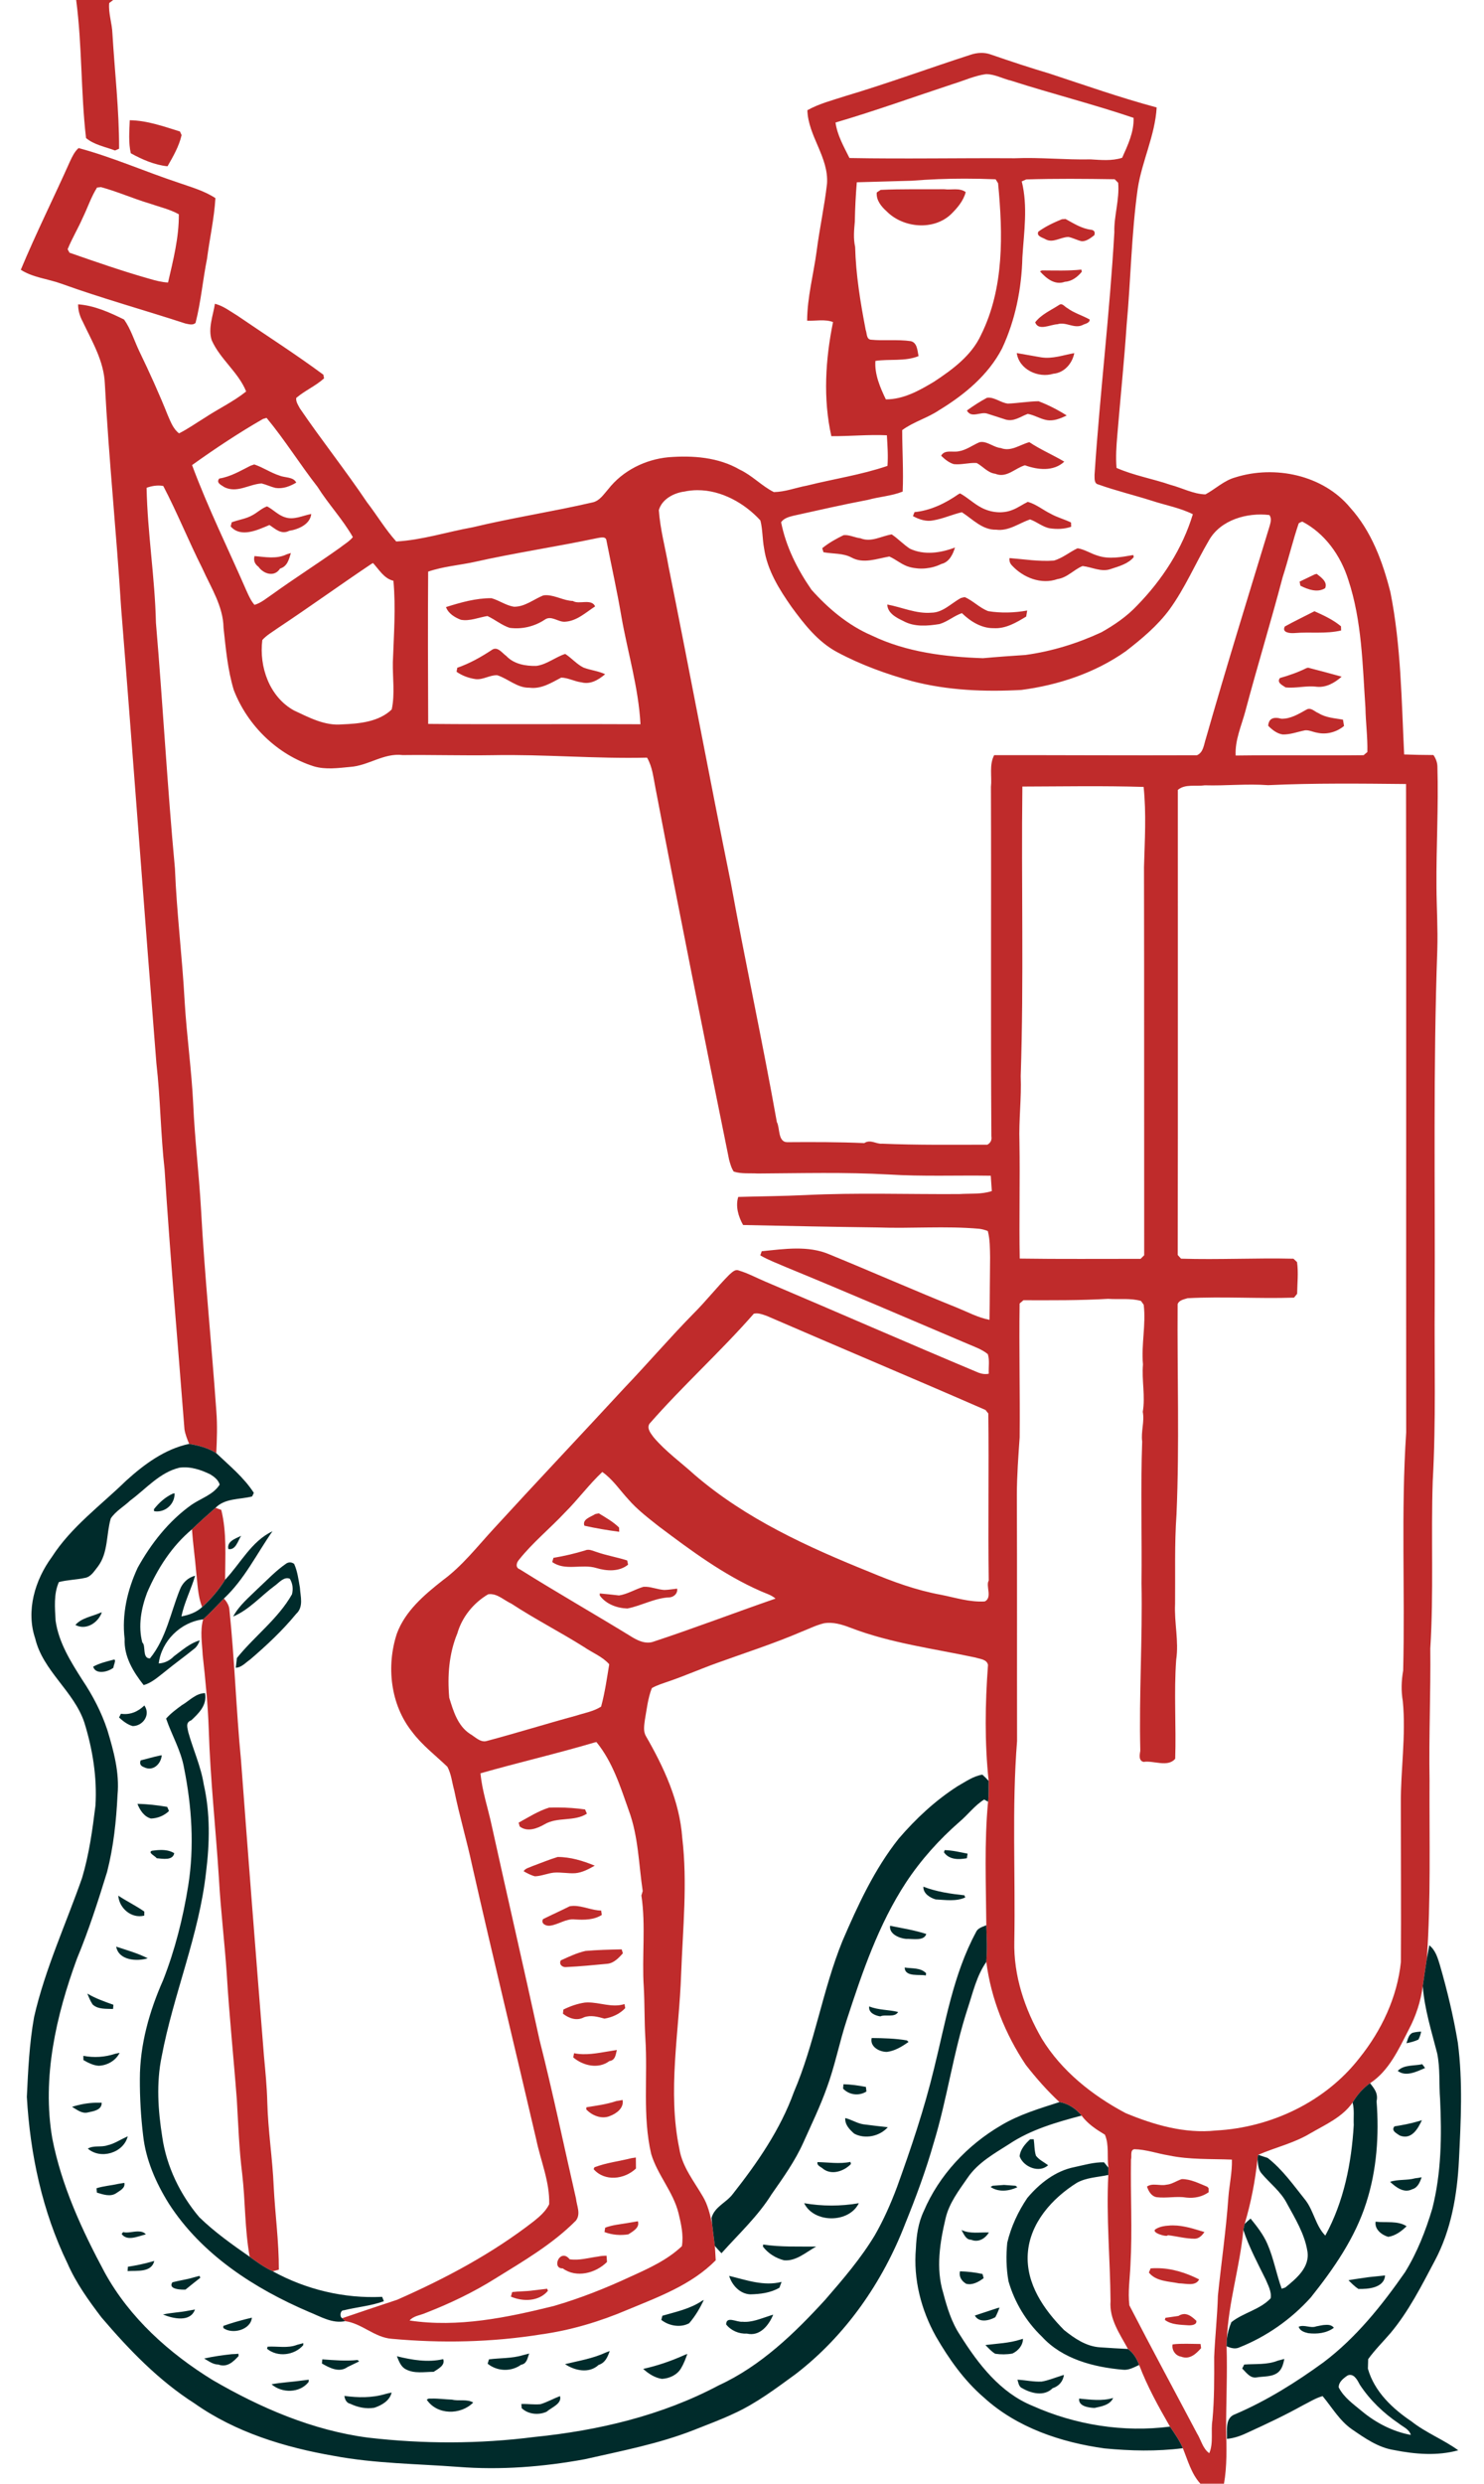<?xml version="1.0" encoding="UTF-8"?>
<svg width="572pt" height="957pt" version="1.1" viewBox="0 0 572 957" xmlns="http://www.w3.org/2000/svg">
<path transform="scale(.8)" d="m36.699 0c2.913 22.05 2.2 44.401 4.75 66.488 3.925 3.288 9.314 4.237 13.977 5.987 0.487-0.213 1.462-0.626 1.949-0.838 0.063-18.55-2.1-37.024-3.213-55.524-0.15-4.887-2.024-9.776-1.537-14.664 0.475-0.362 1.437-1.087 1.912-1.449h-17.838zm435.87 25.484c-1.64 0.035-3.27 0.341-4.83 0.854-20.13 6.5-39.99 13.837-60.27 19.875-6.23 2.037-12.71 3.65-18.47 6.875 0.36 12.437 10.36 22.663 9.46 35.4-1.23 10.875-3.61 21.592-4.99 32.452-1.5 11.16-4.52 22.19-4.59 33.52 4.11 0.17 8.5-0.85 12.48 0.65-3.66 18-4.85 36.91-0.81 54.96 8.93 0.07 17.84-0.85 26.76-0.43 0.28 4.88 0.65 9.84 0.29 14.74-12.64 4.32-25.91 6.26-38.82 9.5-5.32 0.98-10.48 3.03-15.92 3.12-5.88-2.95-10.45-8.02-16.45-10.82-10.27-5.98-22.67-6.89-34.29-5.97-11.18 1.04-22.06 6.44-29.03 15.34-2.18 2.46-4.17 5.7-7.62 6.42-19.16 4.44-38.63 7.39-57.76 11.99-12.27 2.19-24.3 6.14-36.8 6.83-5.26-5.85-9.31-12.69-14.1-18.91-10.35-15.38-21.9-29.88-32.32-45.19-0.83-1.55-1.98-3.2-1.77-5.03 4.15-3.57 9.35-5.74 13.42-9.44-0.09-0.43-0.25-1.32-0.34-1.76-13.45-9.96-27.59-18.97-41.4-28.42-3.49-2.1-6.82-4.74-10.85-5.74-0.87 5.66-3.41 11.82-1.55 17.55 4.05 9.15 12.87 15.42 16.6 24.69-6.15 4.93-13.36 8.31-19.924 12.65-4.125 2.52-8.076 5.35-12.401 7.52-2.762-2.06-3.987-5.42-5.337-8.46-4.2-10.55-8.901-20.89-13.838-31.11-2.425-5.08-4.05-10.63-7.313-15.24-6.962-3.44-14.3-6.74-22.15-7.33-0.05 2.94 0.851 5.79 2.226 8.36 4.513 9.57 10.211 18.97 10.649 29.87 1.887 36.06 5.626 72 7.851 108.05 5.85 73.07 11.149 146.19 16.987 219.26 1.95 16.99 2.038 34.13 3.951 51.14 2.687 41.74 6.337 83.43 9.574 125.13 0.387 2.43 1.312 4.73 2.262 7.01 4.562 0.8 9.133 1.91 13.063 4.47 0.32-6.71 0.56-13.43 0.04-20.12-2.3-32.6-5.653-65.13-7.416-97.77-0.962-16.71-2.987-33.33-3.724-50.06-0.788-16.6-3.162-33.05-4.137-49.62-1.15-21.37-3.838-42.62-4.676-64-3.675-39.42-5.812-78.97-9.162-118.41-0.487-21.73-4.075-43.24-4.5-64.95 2.55-0.93 5.337-1.37 8.037-0.88 6.775 12.98 12.238 26.59 18.813 39.66 4.125 9.24 10.065 18.21 10.225 28.68 1.1 10.06 1.99 20.23 4.94 29.96 6.6 17.07 20.99 31.15 38.51 36.71 5.7 1.72 11.8 0.84 17.6 0.3 8.77-0.6 16.22-6.82 25.26-5.7 14.51-0.17 29.03 0.28 43.54 0.05 24.75-0.47 49.45 1.78 74.2 1.18 2.59 4.41 3.05 9.64 4.04 14.54 11.4 59.73 23.36 119.36 35.46 178.96 0.53 2.02 1.09 4.1 2.26 5.87 3.75 1.19 7.74 0.69 11.6 0.92 21-0.12 42.02-0.7 63 0.47 16.4 1.03 32.83 0.34 49.25 0.6 0.13 1.84 0.38 5.54 0.5 7.39-5.01 1.67-10.47 1.1-15.64 1.45-24.73 0.16-49.48-0.73-74.21 0.48-10.77 0.52-21.56 0.58-32.33 0.9-1.39 4.53 0.07 9.49 2.35 13.52 21.55 0.46 43.11 0.9 64.67 1.17 16.35 0.6 32.74-0.8 49.06 0.64 1.44 0.18 2.83 0.54 4.18 1.1 1.06 4.11 1.01 8.4 1.09 12.63-0.14 10.02-0.12 20.08-0.27 30.12-5.45-1.02-10.37-3.69-15.45-5.76-20.66-8.32-41.03-17.29-61.63-25.73-10.28-4.45-21.88-2.62-32.68-1.54-0.18 0.49-0.52 1.49-0.7 1.98 3.93 2.29 8.2 3.84 12.36 5.66 29.33 12.05 58.45 24.6 87.64 36.99 3.29 1.41 6.81 2.61 9.64 4.93 0.95 3.08 0.27 6.21 0.45 9.42-1.68 0.39-3.37 0.09-4.94-0.49-34.29-14.37-68.34-29.3-102.56-43.81-4.33-1.81-8.46-4.09-12.96-5.42-1.85-0.76-3.3 1.02-4.57 2.05-6.02 6.06-11.29 12.82-17.35 18.83-11.36 11.58-21.92 23.9-33.13 35.63-21 22.75-42.28 45.23-63.18 68.06-7.79 8.45-14.91 17.66-24.24 24.54-8.92 7.01-18.19 14.8-22.24 25.76-5.16 15.66-3.12 34.22 7.33 47.32 4.81 6.44 11.25 11.31 17 16.83 1.9 3.53 2.24 7.61 3.31 11.42 2.49 12.23 6.08 24.19 8.68 36.39 9.95 43.97 20.62 87.75 30.82 131.69 2.13 10.3 6.55 20.4 6.24 31.2-1.65 3.4-4.57 5.9-7.42 8.2-20.08 15.6-42.65 27.6-65.82 37.8-8.86 2.9-17.68 5.9-26.5 8.9 0.35 0.4 1.07 1 1.42 1.4 8.13 1.1 14.18 7.9 22.44 8.5 23.93 2.2 48.16 1.7 71.9-2.1 14.42-2 28.42-6.2 41.79-11.9 14.95-6.2 30.8-12 42.43-23.8-0.1-1.7-0.31-5.2-0.41-6.9-0.44-3.6-0.92-7.1-1.31-10.5-1.01-4.7-2.08-9.4-4.58-13.5-4.25-7.3-9.85-14.2-11.22-22.8-5.8-27.8-0.08-56.21 0.86-84.21 0.81-21.84 3.11-43.79 0.53-65.59-1.25-17.59-8.82-33.88-17.49-48.94-1.4-2.4-0.82-5.25-0.52-7.82 0.92-5.13 1.45-10.47 3.37-15.33 2.59-1.47 5.47-2.3 8.27-3.29 7.92-2.72 15.58-6.12 23.47-8.92 13.41-4.85 27.01-9.21 40.14-14.84 3.65-1.42 7.19-3.23 11.01-4.16 4.38-0.76 8.73 0.59 12.76 2.13 19.39 7.47 40.14 10.06 60.35 14.39 2.15 0.73 5.32 0.78 5.96 3.5-1.4 18.62-1.67 37.31 0.31 55.89-0.04 3.37 0.11 6.65-0.29 10.05-1.86 19.76-0.99 39.63-0.84 59.45 0.24 5.89 0.47 11.79 0 17.69 2.27 17.75 9.11 34.73 19.01 49.56 4.95 6.34 10.3 12.44 16.23 17.94 4.22 0.7 7.99 3.2 10.67 6.5 2.93 4 7.06 6.7 11.22 9.2 2.14 4.9 0.93 10.6 1.7 15.9l-0.05 3.5c-1.05 20.2 0.91 40.5 1.07 60.8-0.67 8.6 4.5 15.8 8.4 23 2.63 1.9 4.3 4.7 5.39 7.7 3.94 10.4 9.32 20.1 14.85 29.7 2.2 3.3 4.6 6.6 6.2 10.4 2.4 5.9 4.09 12.3 8.45 17.1h11.37c1.52-8.6 1.22-17.4 1.03-26.1-0.04-13.4 0.65-26.8 0.22-40.1 0.04-0.9 0.1-2.6 0.13-3.4 0.76-17.8 6.31-34.9 7.95-52.6 0.16-0.7 0.48-2.2 0.63-2.9 3.03-10.2 5.07-20.6 6.18-31.2 0.09-0.5 0.28-1.6 0.36-2.1 8.27-3.6 17.22-5.6 25.02-10.3 7.22-4.2 15.56-7.8 20.45-14.9 2.16-3.6 4.96-6.9 8.43-9.3 9.1-5.95 13.78-16.38 18.59-25.74 3.48-6.54 5.8-13.65 6.79-21 0.61-4.36 1.32-8.72 1.95-13.07 2-28.65 1.16-57.39 1.31-86.08-0.37-21.16 0.59-42.3 0.36-63.45 1.69-26.88 0.29-53.84 1.18-80.74 1.61-28.55 0.74-57.17 0.95-85.75 0.23-56.68-0.77-113.4 1.25-170.06 0.32-10.06-0.34-20.11-0.4-30.16-0.16-19.36 1.03-38.71 0.45-58.07-0.04-2.02-0.79-3.92-1.91-5.54-4.73-0.02-9.43-0.1-14.11-0.28-1.28-26.1-1.49-52.45-6.63-78.16-3.7-14.61-9.1-29.34-19.37-40.7-13.05-15.76-36.32-20.59-55.38-14.57-5.4 1.48-9.55 5.58-14.37 8.18-5.84-0.16-11.22-3.12-16.75-4.57-8.63-2.97-17.73-4.5-26.08-8.18-0.43-5.22-0.09-10.46 0.37-15.66 1.45-17.7 3.3-35.38 4.49-53.1 2.03-21.94 2.29-44.04 5.37-65.875 2.06-13.2 8.34-25.537 9.11-38.975-17.43-4.65-34.42-10.675-51.53-16.287-9.52-2.838-18.97-5.951-28.36-9.201-1.56-0.575-3.2-0.812-4.83-0.778zm2.55 10.215c4.24 0.025 8.12 2.276 12.2 3.201 19.52 6.275 39.42 11.274 58.84 17.862 0.26 6.787-2.79 13.2-5.5 19.238-4.95 1.588-10.16 1.062-15.23 0.762-12.18 0.262-24.35-1.05-36.53-0.537-26.54-0.163-53.11 0.376-79.62-0.112-2.7-5.437-5.89-10.976-6.72-17.101 19.09-5.6 37.8-12.361 56.68-18.586 5.26-1.6 10.38-4.002 15.88-4.727zm-412.6 22.213c-0.187 5.275-0.675 10.788 0.5 15.9 5.45 3.013 11.438 5.638 17.688 6.276 2.737-4.75 5.549-9.626 6.787-15.026-0.2-0.437-0.601-1.3-0.801-1.738-7.862-2.425-15.836-5.312-24.174-5.412zm-24.65 13.4c-1.925 1.688-3.037 4.038-4.1 6.313-7.8 17.487-16.375 34.625-23.75 52.305 5.863 3.78 13.074 4.36 19.549 6.71 19.675 7.1 39.852 12.67 59.727 19.16 1.575 0.3 3.586 1.02 4.924-0.29 2.587-10.1 3.463-20.56 5.513-30.79 1.262-9.77 3.462-19.44 4.062-29.294-5.462-3.613-11.875-5.338-17.988-7.5-16.05-5.325-31.587-12.214-47.937-16.614zm426.72 14.727c5.04-3e-3 10.08 0.104 15.11 0.311 0.29 0.475 0.89 1.425 1.18 1.9 2.34 24.5 2.99 50.5-8.24 73.11-4.59 9.93-13.72 16.61-22.58 22.46-7.07 4.25-14.72 8.55-23.25 8.53-2.75-5.71-5.5-12.1-5.03-18.53 6.82-1.02 14.24 0.35 20.78-2.31-0.56-2.57-0.57-6.42-3.71-7.2-6.4-0.93-12.97-0.06-19.41-0.72-2.06-0.39-1.71-3.12-2.33-4.64-2.55-13.23-4.75-26.57-5.1-40.05-0.91-4.01-0.51-8.14-0.15-12.19 0.1-6.31 0.43-12.623 0.96-18.923 8.87-0.262 17.73-0.5 26.61-0.75 8.36-0.68 16.76-0.993 25.16-0.998zm51.17 0.086c7.1 3e-3 14.2 0.087 21.3 0.199 0.43 0.425 1.27 1.288 1.68 1.713 0.72 8-2.08 16.103-1.84 23.753-2.19 38.92-6.97 77.85-9.54 116.85 0.07 1.6-0.35 4.23 1.79 4.68 8.5 3.04 17.31 5.14 25.91 7.88 6.54 2.15 13.46 3.36 19.66 6.46-5.01 16.6-14.77 31.6-26.84 43.96-4.93 5.26-10.93 9.36-17.17 12.88-11.6 5.4-24.01 9.22-36.7 10.95-6.82 0.45-13.61 0.93-20.41 1.55-18.21-0.62-36.89-2.9-53.5-10.88-11.34-4.86-20.99-12.96-29.13-22.09-6.78-9.8-12.31-20.74-14.63-32.52 1.37-1.95 3.78-2.59 5.98-3.13 11.94-2.64 23.86-5.37 35.87-7.64 5.51-1.53 11.38-1.84 16.72-3.98 0.43-9.87-0.21-19.74-0.23-29.6 5.48-4.04 12.21-5.83 17.83-9.63 12.16-7.4 23.67-16.9 30.3-29.73 6.4-13.67 9.43-28.85 9.78-43.9 0.76-12.15 2.7-24.549-0.31-36.537 0.55-0.237 1.63-0.713 2.17-0.951 7.1-0.212 14.2-0.29 21.31-0.287zm-467.1 4c7.913 2.137 15.438 5.512 23.301 7.85 4.737 1.662 9.762 2.765 14.199 5.215 0.1 11.15-2.712 22.1-5.199 32.88-3.05-0.15-6.025-0.94-8.938-1.79-13.012-3.68-25.774-8.13-38.537-12.57-0.225-0.41-0.675-1.23-0.9-1.66 2.1-5.2 5.038-10.03 7.275-15.17 2.363-4.82 4.024-10.006 6.899-14.556l1.9-0.199zm406.25 1c-10.2 0.1-20.41-0.176-30.59 0.324-0.47 0.3-1.42 0.926-1.89 1.239-0.37 3.637 2.13 6.749 4.68 9.012 7.94 8.12 22.63 9.49 31.09 1.48 3.04-2.99 6-6.442 7.08-10.655-2.92-2.237-7.17-0.925-10.37-1.4zm58.47 14.345c-0.44 0.03-1.32 0.08-1.76 0.12-3.94 1.61-7.88 3.46-11.34 5.98-1.05 2.22 2.01 2.81 3.37 3.62 3.66 2.1 7.39-1.07 11.16-1.05 2.21 0.42 4.19 1.61 6.41 2.05 2.3 0.05 4.26-1.56 6.02-2.89 0.52-1.56-0.03-2.45-1.67-2.66-4.53-0.59-8.29-3.05-12.19-5.17zm7.61 24.38c-6.31 0.66-12.67 0.41-18.99 0.39l-0.93 0.46c3.02 3.32 7.07 6.84 12.04 5.01 3.33-0.2 6.1-2.35 8.13-4.85l-0.25-1.01zm-9.83 16.67c-0.25 0-0.5 0.08-0.76 0.27-3.97 2.62-8.69 4.59-11.64 8.45 1.54 4.31 7.19 1.08 10.73 0.92 4.05-1.32 8 2.25 11.96 0.45 1.21-0.71 3.61-0.91 3.58-2.71-3.54-2.01-7.58-3.11-10.87-5.58-0.94-0.44-1.92-1.82-3-1.8zm-21.28 23.52c1.13 7.92 10.33 12.18 17.59 9.97 5.32-0.45 9.19-4.99 10.12-9.94-5.3 0.94-10.49 2.89-15.98 2.03-2.93-0.51-8.8-1.55-11.73-2.06zm-13.75 21.49c-0.21 0.01-0.43 0.03-0.64 0.07-3.35 1.81-6.56 3.86-9.63 6.12 2.14 3.95 6.62 0.34 9.92 1.53 2.13 0.69 6.42 2.07 8.56 2.76 4.1 1.29 7.31-1.4 10.84-2.67 3.11 0.52 5.82 2.34 8.92 2.94 3.52 0.7 6.81-0.73 9.86-2.17-4.26-2.72-8.86-5.07-13.58-6.87-4.94 0.07-9.83 0.95-14.77 1.14-3.27-0.36-6.27-2.99-9.48-2.85zm-347.69 9.73c8.8 10.61 16.08 22.38 24.56 33.24 5.25 8.35 12.14 15.62 17.01 24.19-1.72 2.1-4.15 3.46-6.23 5.12-10.74 7.65-21.87 14.71-32.56 22.41-2.76 1.84-5.34 4.14-8.6 5.1-1.66-1.88-2.7-4.22-3.73-6.48-8.82-20.26-18.67-40.13-26.353-60.84 11.033-7.9 22.403-15.46 34.163-22.22 0.44-0.13 1.31-0.39 1.74-0.52zm344.71 11.6c-0.43-0.01-0.85 0.04-1.27 0.15-3.3 1.4-6.29 3.74-9.89 4.33-2.91 0.67-6.89-0.96-8.54 2.16 1.75 1.69 3.7 3.31 6.08 4.04 3.68 0.42 7.33-0.79 11.04-0.55 3.03 1.64 5.36 4.75 8.96 5.19 5.46 2.23 9.47-2.68 14.28-4.09 6.17 2.22 13.78 3.11 18.97-1.75-5.53-3.29-11.48-5.79-16.83-9.38-4.58 1.18-8.81 4.74-13.81 2.82-3.03-0.26-6.02-2.88-8.99-2.92zm-350.64 10.83c-0.45 0.15-1.34 0.46-1.79 0.61-4.85 2.43-9.58 5.31-15.06 6.17-1.76 2.08 1.03 3.18 2.49 4.18 6.09 3 11.85-1.47 17.91-1.81 2.26 0.57 4.38 1.6 6.65 2.15 3.63 0.56 7.03-0.78 10.03-2.56-1.44-2.88-5.44-2.25-8.05-3.37-4.25-1.34-7.95-3.97-12.18-5.37zm213.59 12.39c11.49-0.02 22.66 6.27 30.25 14.56 1.14 4.41 0.95 9.05 1.8 13.51 1.53 10.48 7.29 19.69 13.25 28.2 6.11 8.34 12.7 16.81 22.01 21.77 11.38 6.09 23.59 10.5 36.02 13.94 17.16 4.48 35.06 5.19 52.69 4.23 17.84-2.34 35.49-8.2 50.28-18.63 7.7-5.96 15.28-12.27 21.1-20.16 7.54-10.4 12.54-22.29 19.01-33.3 5.61-9.89 18.45-13.44 29.08-12.15 1.12 1.48 0.68 3.3 0.23 4.94-10.42 34.2-21.01 68.36-30.83 102.75-0.98 2.84-1.13 6.66-4.3 8.01-32.57 0.13-65.14-0.09-97.69-0.05-2.48 4.67-1.01 10.23-1.56 15.26 0.21 56.1-0.15 112.19 0.21 168.29 0.3 1.8-0.35 3.16-1.93 4.06-16.88 0.01-33.77 0.23-50.65-0.49-2.95 0.29-5.62-2.26-8.66-0.28-12.39-0.54-24.84-0.53-37.25-0.44-4.49-0.18-3.35-7.19-4.86-9.63-6.85-38.46-15.14-76.65-22.14-115.08-10.32-50.77-19.81-101.7-30.04-152.49-1.56-9.07-4.06-18.01-4.68-27.21 1.44-5.21 7.15-8.28 12.26-8.93 2.13-0.46 4.27-0.68 6.4-0.68zm126.44 1.54-0.78 0.42c-6.35 4.4-13.34 7.82-21.14 8.61-0.18 0.48-0.57 1.43-0.76 1.91 2.94 1.62 6.4 2.78 9.78 2.06 4.73-0.78 9.12-2.84 13.8-3.91 5.18 3.32 9.9 8.62 16.53 8.4 6.03 0.8 10.92-3.1 16.31-4.95 3.27 1.13 6 3.62 9.47 4.28 3.43 0.51 7.05 0.42 10.35-0.74-0.03-0.51-0.06-1.54-0.07-2.05-3.19-1.57-6.68-2.45-9.78-4.2-3.73-1.83-7.01-4.61-11.04-5.75-2.48 1.2-4.74 2.85-7.32 3.85-4.75 1.96-10.38 1.36-14.89-0.98-3.76-1.9-6.78-4.98-10.46-6.95zm-333.88 6.26-0.8 0.33c-2.22 0.99-3.98 2.71-6.11 3.85-3.11 1.84-6.78 2.23-10.11 3.5-0.13 0.5-0.38 1.49-0.5 1.98 4.93 5.61 12.96 1.71 18.68-0.68 2.85 1.84 5.66 4.78 9.56 2.78 4.37-0.67 10.07-3.1 10.58-8.09-4.16 0.76-8.45 3.06-12.7 1.55-3.29-1-5.61-3.72-8.6-5.22zm498.81 7.34c10.92 5.69 18.46 16.37 22.12 27.94 6.61 19.9 6.89 41.08 8.29 61.79 0.12 7.09 1.1 14.15 0.93 21.24-0.46 0.39-1.37 1.15-1.82 1.53-20.55 0.23-41.1-0.11-61.64 0.16-0.39-7.48 2.81-14.35 4.69-21.42 5.73-21.56 12.27-42.88 17.95-64.46 2.77-8.6 4.85-17.45 7.75-25.99l0.85-0.46 0.88-0.33zm-197.83 6.16c-5.04 0.78-9.83 3.98-15.08 1.86-2.74-0.29-5.35-1.78-8.12-1.49-3.62 1.76-7.17 3.74-10.28 6.28l0.6 1.94c4.5 0.84 9.32 0.34 13.48 2.53 5.74 3.18 12.26 0.56 18.26-0.47 3.39 1.51 6.22 4.18 9.89 5.11 5.01 1.31 10.52 0.79 15.2-1.53 3.77-0.9 5.5-4.57 6.53-7.91-6.88 2.61-14.79 3.81-21.69 0.58-3.14-2.03-5.71-4.83-8.79-6.9zm-139.14 1.46c0.87 0.05 1.59 0.42 1.71 1.57 2.39 12.14 5.1 24.24 7.17 36.45 3.03 17.32 8.27 34.3 9.21 51.95-34.09-0.2-68.19 0.15-102.28-0.16-0.09-24.45-0.2-48.91-0.02-73.34 7.06-2.45 14.6-3.03 21.89-4.57 19.77-4.45 39.86-7.41 59.68-11.59 0.74-0.1 1.76-0.36 2.64-0.31zm228.7 5.22c-3.93 1.82-7.26 4.78-11.48 5.94-7.16 0.52-14.23-0.66-21.33-1.21-0.18 1.38 0.22 2.59 1.2 3.57 5.4 5.85 14.07 9.32 21.94 6.54 4.76-0.7 7.82-4.56 12.06-6.28 4.54 0.5 9.05 3.07 13.61 1.42 3.91-1.28 8.28-2.44 11.04-5.69l-0.2-1.04c-5.59 0.97-11.63 2.18-17.19 0.3-3.29-0.98-6.28-3.02-9.65-3.55zm-379.04 2.3c-0.49 0.14-1.45 0.43-1.92 0.57-4.94 2.45-10.38 1.34-15.62 0.89-0.53 2.12 0.1 3.83 1.89 5.13 2.31 3.32 7.6 5.31 10.43 0.89 3.62-1.1 4.27-4.53 5.22-7.48zm39.55 4.8c2.98 3.21 5.3 7.48 9.85 8.56 1.19 13.04 0.19 26.14-0.28 39.19-0.14 7.6 1.06 15.28-0.54 22.79-6.26 6.02-15.69 6.85-23.95 7.18-8.34 0.77-15.9-3.32-23.17-6.72-11.81-6.52-16.86-21.04-15.23-33.91 2.12-2.39 5-3.96 7.56-5.81 15.15-10.06 29.89-20.72 44.99-30.84l0.77-0.44zm454.7 5.24-0.97 0.24c-1.83 0.87-5.48 2.62-7.29 3.5 0.1 0.48 0.3 1.47 0.4 1.96 3.54 1.77 8.17 3.51 11.89 1.21 1.4-3.01-2-5.32-4.03-6.91zm-370.91 10.27c-0.59-0.02-1.18 0.01-1.78 0.11-4.61 1.88-8.82 5.48-14.01 5.44-3.91-0.56-7.16-3.07-10.92-4.11-7.52-0.06-14.8 2.05-21.9 4.27 1.07 3.07 4.21 4.97 7.12 6.11 4.3 0.82 8.6-1.13 12.84-1.79 3.64 1.67 6.83 4.41 10.68 5.68 5.92 0.81 11.97-0.63 16.93-3.92 3.17-2.27 6.42 1.23 9.75 0.98 5.74-0.32 9.98-4.44 14.53-7.38-1.76-3.95-7.86-0.75-10.71-2.61-4.23-0.11-8.39-2.66-12.53-2.78zm201.29 0.9c-0.44 0.1-1.3 0.31-1.74 0.42-4.66 2.45-8.69 7.07-14.31 7.1-7.38 0.6-14.15-2.64-21.24-3.94 0.11 4.14 4.42 6.39 7.66 7.91 5.34 2.99 11.7 2.44 17.5 1.5 3.89-1.14 6.99-3.96 10.8-5.26 4.08 3.98 9.4 7.32 15.28 7.24 5.82 0.35 10.92-2.7 15.69-5.59 0.12-0.73 0.36-2.19 0.48-2.91-6.17 1.12-12.57 1.31-18.76 0.31-4.17-1.55-7.31-5.05-11.36-6.78zm168.53 6.81c-4.76 2.47-9.61 4.76-14.29 7.36-1.58 3.02 2.63 3.32 4.67 3.15 7.44-0.64 15.16 0.51 22.46-1.24l-0.05-2c-3.77-3.17-8.35-5.27-12.79-7.27zm-394.88 18.07c-0.49 0.04-0.98 0.22-1.5 0.59-5.23 3.45-10.68 6.51-16.62 8.57-0.08 0.49-0.26 1.44-0.35 1.92 2.7 1.91 5.88 3.08 9.15 3.54 3.63 0.45 6.89-2.03 10.47-1.86 5.24 1.68 9.69 6.17 15.44 6 5.78 0.77 10.56-2.35 15.37-4.86 3.36 0.07 6.4 1.87 9.72 2.27 4.44 1.18 8.29-1.26 11.45-3.91-3.28-1.57-6.99-1.9-10.39-3.18-3.34-1.63-5.76-4.62-8.86-6.59-4.78 1.54-8.84 5.09-13.89 5.77-5.17 0.13-10.79-0.85-14.48-4.77-1.64-1.16-3.42-3.66-5.51-3.49zm391.8 9.12-0.92 0.27c-4.05 2.02-8.32 3.48-12.66 4.72-1.64 2.24 1.2 3.43 2.74 4.5 4.91 0.55 9.87-0.93 14.82-0.32 4.62 0.56 8.88-1.88 12.19-4.85-5.37-1.52-10.77-2.92-16.17-4.32zm0.32 19.82c-0.38 0.03-0.76 0.16-1.15 0.41-3.75 2.08-7.55 4.45-12.01 4.36-4.01-1.11-6.14 0.03-6.37 3.39 1.92 1.93 4.19 3.78 6.97 4.19 3.69 0.1 7.28-1.32 10.88-2.02 1.94-0.13 3.76 0.87 5.67 1.16 4.56 1.08 9.49-0.28 13.02-3.24-0.12-0.77-0.37-2.29-0.51-3.04-4.02-0.71-8.26-0.91-11.81-3.14-1.51-0.57-3.05-2.21-4.69-2.07zm13.66 36.02c11.07-0.04 22.15 0.08 33.22 0.19 0.15 104.1 0 208.2 0.07 312.29-2.54 38.15-0.5 76.46-1.45 114.67-0.87 4.88-1.02 9.83-0.18 14.75 1.62 16.49-1.07 32.99-0.94 49.5 0.01 25.35 0.18 50.7 0.03 76.05-1.75 17.04-9.34 33.07-20.01 46.35-16.41 21.09-42.65 33.49-69.15 34.89-15 1.6-29.8-2.7-43.5-8.4-16.02-8.5-30.83-20.25-40.38-35.88-8.22-14.2-13.64-30.36-13.22-46.91 0.58-32.14-1.23-64.33 1.32-96.41-0.07-39.48 0.05-78.96-0.1-118.44 0.02-9.3 0.71-18.55 1.35-27.8 0.2-21.49-0.33-42.98-0.02-64.46 0.45-0.4 1.38-1.19 1.84-1.59 13.59 0.02 27.21 0.13 40.79-0.67 5.23 0.38 10.74-0.44 15.85 1.02 0.32 0.46 0.99 1.36 1.31 1.83 1.15 9.6-1.23 19.15-0.35 28.76-0.66 7.6 1.19 15.28-0.1 22.81 0.91 4.78-0.94 9.48-0.29 14.29-0.79 22.75-0.07 45.52-0.32 68.29 0.52 26.87-1.24 53.73-0.58 80.6-0.27 1.83-0.97 4.9 1.62 5.42 4.7-0.78 11.61 2.78 15.19-1.51 0.52-15.9-0.67-31.81 0.48-47.66 1.34-8.97-0.98-17.94-0.54-26.9 0.15-14.39-0.32-28.79 0.69-43.14 1.46-33.73 0.3-67.51 0.54-101.24 0.68-1.95 3.08-2.32 4.81-2.87 17.07-0.9 34.2 0.3 51.27-0.27l1.5-1.85c0.08-5.1 0.67-10.21-0.04-15.26-0.43-0.41-1.28-1.24-1.72-1.64-18.06-0.43-36.13 0.54-54.18-0.02-0.4-0.45-1.2-1.34-1.6-1.79 0.15-74.65 0.03-149.31 0.06-223.97 3.49-2.99 8.67-1.58 12.92-2.22 10.21 0.29 20.39-0.83 30.6-0.07 11.06-0.52 22.14-0.71 33.21-0.74zm-122.43 1.25c9.74-0.02 19.48 0.04 29.22 0.34 1.33 12.81 0.55 25.7 0.18 38.55 0.13 62.34 0.02 124.68 0.09 187l-1.73 1.73c-19.41-0.02-38.84 0.16-58.24-0.13-0.33-18.76 0.17-37.51-0.13-56.26-0.35-10.57 1.04-21.05 0.61-31.59 1.55-46.47 0.22-92.99 0.8-139.48 9.73-0.03 19.47-0.13 29.2-0.16zm-156.92 253.9c1.64 0.09 3.25 0.75 4.79 1.3 35 15.17 70.2 29.94 105.15 45.2 0.34 0.43 1.03 1.28 1.37 1.7 0.33 26.81-0.18 53.64 0.2 80.46-1.54 2.59 1.87 8.19-1.89 10.06-7.29 0.46-14.28-1.88-21.31-3.24-11.78-2.17-23.07-6.28-34.08-10.9-29.88-12.04-59.76-25.63-84.41-46.82-6.6-6-13.93-11.22-19.72-18.04-1.27-1.77-3.46-4.2-2.08-6.54 16.05-18.35 34.25-34.7 50.32-53.05 0.56-0.12 1.11-0.16 1.66-0.13zm-74.68 76.37c5.05 3.52 8.46 8.78 12.6 13.25 4.28 4.92 9.5 8.88 14.61 12.93 15.44 11.6 31.1 23.27 48.86 31.1 2.5 1.17 5.29 1.84 7.4 3.7-19.8 6.85-39.37 14.35-59.28 20.9-3.43 0.91-6.5-0.45-9.33-2.05-18.14-11.14-36.62-21.68-54.65-32.98-2.14-0.75-1.61-3.14-0.41-4.48 6.61-8.35 14.95-15.09 22.21-22.84 6.27-6.25 11.54-13.45 17.99-19.53zm-186.35 17.25c-3.852 3.38-7.689 6.78-11.352 10.37 0.475 6.74 1.437 13.45 2.012 20.2 0.7 5.73 0.725 11.76 2.9 17.22 4.28-3.83 8.05-8.27 11.06-13.15 0.02-11.16 0.86-22.68-1.84-33.61-0.7-0.26-2.08-0.77-2.78-1.03zm184.67 2.67c-0.44 0.1-1.31 0.27-1.75 0.37-2.04 1.38-6.34 2.42-5.2 5.59 5.54 1.25 11.15 2.19 16.79 2.93-0.01-0.5-0.05-1.53-0.07-2.04-2.85-2.8-6.41-4.79-9.77-6.85zm-5.28 17.56c-0.48 0.02-0.96 0.12-1.44 0.35-4.97 1.49-10.02 2.69-15.13 3.53-0.15 0.5-0.44 1.51-0.59 2.01 6.24 4.49 14.37 0.74 21.29 2.9 4.99 1.5 11.02 1.85 15.26-1.63-0.11-0.51-0.33-1.52-0.44-2.03-4.85-1.54-9.89-2.38-14.69-4.05-1.39-0.43-2.82-1.14-4.26-1.08zm28.04 17.81c-0.42-0.02-0.84-0.01-1.27 0.02-3.98 1.17-7.61 3.51-11.74 4.16-3.15-0.4-6.17-0.67-9.3-0.97v0.97c3 4.19 8.34 6.13 13.33 6.28 6.93-1.35 13.26-5.14 20.47-5.37 2.08-0.25 3.87-2.01 3.48-4.19-2.06 0.2-4.11 0.6-6.19 0.63-2.97-0.17-5.83-1.4-8.78-1.53zm-75.31 3.54c3.85-0.16 7.1 3.08 10.43 4.59 11.43 7.5 23.64 13.71 35.2 21.01 3.94 2.69 8.71 4.51 11.94 8.18-1.12 6.81-2.09 13.71-3.91 20.4-3.66 2.34-8.07 3.07-12.13 4.38-14.31 3.88-28.48 8.32-42.8 12.12-3.17 1.07-5.89-2.08-8.25-3.38-5.93-3.88-8.04-11.05-9.99-17.4-0.93-10.45-0.15-21.21 3.9-30.98 2.26-7.9 7.81-14.72 14.84-18.84 0.26-0.04 0.52-0.07 0.77-0.08zm-128.06 2.09c-3.3 3.37-6.53 6.87-10.013 10.06-1.588 5.59-0.512 11.48-0.225 17.19 1.325 11.99 2.518 24 2.928 36.08 0.74 23.83 3.37 47.56 4.88 71.35 0.85 15.45 2.75 30.79 3.79 46.23 1.21 20.24 3.33 40.4 4.86 60.64 0.68 11.9 1.09 23.8 2.58 35.6 1.54 13.2 1.2 26.7 3.61 39.9 3.54 2.6 7.14 5.2 11.14 7 0.72-0.2 2.19-0.6 2.91-0.8 0.05-13.4-1.81-26.7-2.48-40-0.57-13.6-2.76-27.1-3.09-40.7-0.18-7.4-0.93-14.79-1.6-22.14-3.81-47.51-7.53-95.04-11.07-142.57-2.34-24.2-3.08-48.51-5.61-72.69-0.22-1.99-1.36-3.68-2.61-5.15zm179.46 69.15c7.82 9.56 11.56 21.54 15.61 33 4.6 12.4 4.77 25.84 6.69 38.78-0.15 0.53-0.47 1.58-0.63 2.12 2.2 14.63 0.17 29.46 1.15 44.17 0.46 8.13 0.27 16.28 0.75 24.43 1.23 18.6-1.44 37.6 2.82 55.9 3.05 10.1 10.59 18.2 13.14 28.4 1.27 5.2 2.52 10.7 1.65 16-6.95 6.6-15.94 10.7-24.59 14.6-12 5.6-24.36 10.5-37.09 14.2-22.62 5.6-46.16 10.5-69.51 7 1.91-2.3 5.26-2.5 7.89-3.7 11.56-4.5 22.86-9.9 33.37-16.5 13.54-8.4 27.54-16.5 38.85-27.9 2.5-3.2 0.43-7.1 0.07-10.6-5.84-25.4-11.12-51-17.57-76.37-7.5-34.44-15.44-68.78-23.02-103.19-1.79-8.43-4.64-16.68-5.44-25.28 18.24-5.2 36.76-9.46 54.96-14.86l0.9-0.2zm-18.47 31.52c-1.44-0.01-2.89 0.01-4.34 0.07-5.22 1.61-9.89 4.63-14.66 7.23 0.12 0.47 0.39 1.38 0.51 1.84 3.69 2.84 8.41 1 11.99-1.05 6.2-3.7 14.31-1.16 20.39-5.11-0.23-0.51-0.68-1.52-0.89-2.04-4.33-0.6-8.65-0.92-13-0.94zm-0.24 23.84c-4.16 1.27-8.17 2.95-12.25 4.45-1.41 0.69-3.25 0.95-4.11 2.41 1.72 0.98 3.5 1.94 5.45 2.44 3.1-0.09 6-1.43 9.07-1.76 3.44-0.29 6.93 0.49 10.39 0.26 3.39-0.3 6.45-1.99 9.36-3.62-5.65-2.34-11.77-4.21-17.91-4.18zm7.67 23.55c-0.62 0.01-1.25 0.07-1.87 0.19-4.23 2.15-8.56 4.05-12.81 6.18-1.2 2.2 1.48 3.41 3.33 3.17 4.15-0.53 7.77-3.53 12.1-3.01 4.43 0.27 9.03 0.27 12.89-2.18-0.07-0.52-0.24-1.58-0.32-2.11-4.39-0.03-8.93-2.31-13.32-2.24zm23.21 20.93c-5.83 0.12-11.64 0.26-17.44 0.77-4.14 0.94-8.03 2.78-11.87 4.54-1.07 1.83 0.69 3.45 2.54 3.23 6.66-0.29 13.29-0.98 19.93-1.59 3.13-0.34 5.41-2.83 7.42-5.03-0.15-0.47-0.43-1.43-0.58-1.92zm-16.5 25.57c-0.4 0.01-0.8 0.03-1.21 0.06-3.61 0.52-7.12 1.75-10.38 3.38-0.05 0.5-0.15 1.49-0.2 1.99 2.85 2.2 6.61 3.65 10.2 1.7 3.31-1.14 6.56-0.23 9.8 0.67 3.72-0.6 7.4-2.27 10-5.06-0.08-0.49-0.24-1.47-0.33-1.96-6.04 1.92-11.86-0.87-17.88-0.78zm14.18 22.89c-1.35 0.21-2.69 0.43-4.02 0.66-5.49 0.88-11.04 2.05-16.59 0.9-0.1 0.5-0.3 1.51-0.4 2.03 4.74 4 12.06 5.76 17.4 1.76 2.96-0.4 3.04-3.22 3.61-5.35zm2.76 24.1c-0.76 0.1-2.26 0.4-3.02 0.5-4.68 1.6-9.56 2.2-14.41 3l-0.1 1c2.8 3 7.46 4.9 11.46 3.2 3.2-1.2 6.79-3.9 6.07-7.7zm246.56 23.7c5.62 0.1 11.06 2.1 16.65 3 9.97 2.1 20.21 1.6 30.36 2 0.18 6.1-1.22 12-1.69 18.1-1.11 15.9-3.43 31.6-5.06 47.5-0.27 9.9-1.39 19.7-1.79 29.5 0.04 10.2 0.09 20.3-0.84 30.4-0.87 5.2 0.6 10.9-1.52 15.9-3.18-2.2-3.98-6.5-5.95-9.6-10.83-20.5-21.92-41-32.55-61.6-0.77-6.5 0.26-12.9 0.52-19.3 0.95-17-0.02-34 0.27-50.9 0.47-1.6-0.58-4.6 1.6-5zm-240.17 4c-0.51 0.1-1.54 0.2-2.05 0.3-5.95 1.5-12.15 2.2-17.9 4.4l-0.4 0.9c5.33 6.1 14.83 5 20.4-0.3l-0.05-5.3zm262.99 10.4c-2.48 0.8-4.73 2.5-7.38 2.7-3.05 0.7-6.68-1-9.35 0.9 0.77 2.2 2.04 4.6 4.64 5.1 4.8 0.6 9.68-0.6 14.49 0.2 3.71 0.4 7.54-0.4 10.6-2.6 0-0.4-0.03-1.4-0.04-1.9l-0.59-0.7c-3.93-1.6-8.21-3.8-12.37-3.7zm-262.01 20.3-5.33 0.9c-3.5 0.6-7.09 0.9-10.44 2.2-0.08 0.5-0.23 1.6-0.31 2.1 3.65 1.4 7.61 1.7 11.5 1.1 2.11-1.4 5.59-3.2 4.58-6.3zm257.86 2c-0.74 0-1.49 0-2.24 0.1-2.03 0.1-4.05 0.5-5.85 1.5-3.5 1.8 5.63 4.3 5.51 3.1 4.34 0.5 8.58 1.7 12.98 1.7 2.09 0 3.58-1.6 4.71-3.2-4.94-1.5-9.93-3.2-15.11-3.2zm-293.63 14.6c-3.13 0-4.8 6.3-0.42 6.1 6.54 4.8 15.93 2.3 21.31-3.1-0.06-0.7-0.17-2.2-0.22-3-1.39 0-2.76 0.1-4.13 0.4-4.53 0.6-9.07 2-13.67 1.3-1.01-1.3-2-1.7-2.87-1.7zm285.86 6c-1.02 0-2.03 0-3.05 0.1-0.22 0.5-0.63 1.5-0.84 2 3.42 4.3 9.58 4.2 14.46 5.2 3.26 0 8.05 1.6 9.75-1.9-6.31-3.2-13.22-5.4-20.32-5.4zm-293.81 9.9c-1.66 0.2-5.01 0.6-6.67 0.8-3.36 0.5-6.82 0.4-10.17 0.8-0.17 0.6-0.48 1.7-0.63 2.2 5.8 2.5 13.54 2.4 17.84-2.8l-0.37-1zm306.67 12.2c-0.79 0.1-1.62 0.3-2.49 0.9-1.57 0.2-4.71 0.7-6.29 0.9l-0.27 1c3.15 2.4 7.38 2.3 11.2 2.6 1.4 0.1 4.37-0.1 3.95-2.2-1.65-1.5-3.71-3.4-6.1-3.2zm1.4 14.3c-2.25 0-4.49 0-6.72 0.3-0.55 2.7 1.41 5.5 4.09 5.9 4.19 1.6 7.25-1.4 9.64-4.1-0.06-0.5-0.19-1.5-0.26-2-2.25 0-4.5-0.1-6.75-0.1z" fill="#bf2b2b"/>
<path transform="scale(.8)" d="m91.137 695.39c-11.788 2.51-21.687 9.86-30.449 17.81-12.213 11.89-26.375 22.16-35.725 36.71-8.113 11.04-12.538 25.85-8 39.21 3.712 15.63 18.537 25.29 23.625 40.32 4.037 12.92 6.224 26.52 5.412 40.1-1.45 11.75-3.062 23.58-6.475 34.96-7.8 22.28-17.824 43.85-23.099 66.94-2.275 12.68-2.888 25.6-3.488 38.46 1.574 27.6 7.462 55.2 19.537 80.1 4.137 9.5 10.174 17.9 16.412 26.1 13.212 15.5 27.562 30.4 44.812 41.4 19.841 14 43.531 21.2 67.201 25.3 19.74 3.7 39.9 3.8 59.86 5.3 20.41 1.6 40.96 0 61.06-3.7 17.62-4 35.47-7.4 52.33-14 6.53-2.6 13.1-5 19.45-8 10.79-4.9 20.27-12.1 29.75-19 24.05-18.5 41.89-44.2 52.74-72.3 5.15-12.7 9.96-25.6 13.71-38.8 6.54-21.3 9.46-43.62 16.39-64.87 2.56-7.68 4.3-15.79 9.02-22.53 0.47-5.9 0.24-11.8 0-17.69-1.83 0.84-4.14 1.32-4.99 3.4-10.97 20.35-14.66 43.44-20.19 65.63-4.69 19.46-11.08 38.36-17.87 57.16-2.97 7.9-6.4 15.7-10.65 23.1-6.74 11.2-15.32 21.2-23.91 31.1-14.81 16.2-31.05 31.9-51.25 41.2-27.46 14.6-58.14 21.8-88.89 24.9-26.6 3.4-53.57 3.4-80.21 0.3-26.61-3.5-51.73-14.3-74.75-27.7-21-12.9-40.062-30-52.037-51.8-10.95-20.4-20.85-41.8-25.287-64.7-4.988-29.2 1.848-59.04 11.898-86.46 5.675-13.63 10.176-27.7 14.526-41.79 3.125-12.14 4.424-24.67 5.037-37.15 1-10.6-1.849-21.07-4.887-31.1-2.825-8.61-7.049-16.71-12.074-24.21-5.6-8.79-11.401-18.03-12.889-28.53-0.337-6.18-0.986-12.8 1.576-18.61 4.1-1.08 8.375-1.09 12.5-2 2.975-0.44 4.574-3.34 6.274-5.44 5.062-6.66 4.001-15.57 6.238-23.21 2.387-3.56 6.337-5.74 9.387-8.64 7.6-5.6 14.163-13.53 23.701-15.8 5.187-0.7 10.375 0.98 14.967 3.28 1.86 1.15 3.8 2.67 4.41 4.87-3.05 4.86-9.028 6.59-13.578 9.73-10.95 7.79-19.449 18.62-25.924 30.3-4.95 10.65-7.712 22.5-6.287 34.28-0.375 8.47 4.136 15.88 9.174 22.25 3.825-1.06 6.812-3.82 9.875-6.18 4.837-3.98 9.925-7.61 14.775-11.55 1.163-1 1.863-2.41 2.375-3.81-4.788 1.35-8.537 4.79-12.449 7.66-1.925 2.02-4.551 3.35-7.326 3.45 1.325-10.83 10.599-19.94 21.412-21.23 3.483-3.19 6.713-6.69 10.013-10.06 9.86-9.19 15.75-21.47 23.39-32.39-10.18 4.87-15.35 15.45-22.83 23.36-3.01 4.88-6.78 9.32-11.06 13.15-2.725 2.58-6.375 3.84-9.988 4.52 1.388-6.78 4.662-12.97 6.6-19.58-3.45 0.83-6.112 3.43-7.362 6.71-4.5 11.14-6.575 23.49-14.4 33.08-3.862 0.12-1.851-6.26-3.676-7.63-2.1-7.95-0.561-16.38 2.264-23.93 4.962-11.57 11.913-22.48 21.65-30.59 3.663-3.59 7.5-6.99 11.352-10.37 4.67-4.72 11.71-3.93 17.63-5.47 0.2-0.43 0.62-1.3 0.83-1.72-4.8-7.46-11.76-13.08-18.1-19.13-3.93-2.56-8.501-3.67-13.063-4.47zm-7.049 23.79-0.912 0.22c-3.55 1.63-6.614 4.39-9.014 7.46l0.088 0.96c5.288 0.9 10.1-3.48 9.838-8.64zm32.102 20.5c-0.44 0.2-1.33 0.61-1.76 0.82-2.3 1.02-5.08 2.54-4.4 5.55 3.58 0.64 4.58-4.02 6.16-6.37zm23.71 12.81c-0.61-0.04-1.22 0.1-1.84 0.44-5.16 3.52-9.45 8.14-14.02 12.36-4.19 4.12-8.89 8-11.7 13.26 7.8-3.29 13.44-9.98 20.15-14.91 1.94-1.37 4.32-4.45 7.15-3.3 1.35 2.27 1.7 4.77 1.04 7.51-6.75 11.9-18.09 20.14-26.53 30.68l-0.56 4.69c2.82-0.11 4.78-2.51 6.95-3.98 7.88-6.75 15.52-13.89 22.11-21.92 3.78-3.41 2.07-8.52 1.85-12.67-0.69-3.91-1.16-7.85-2.79-11.47-0.6-0.42-1.2-0.65-1.81-0.69zm-90.826 24.04-0.898 0.28c-3.95 1.73-8.927 2.42-11.852 5.8 5.163 2.74 10.963-1.05 12.75-6.08zm5.971 22.76c-0.15-0.02-0.352 0.02-0.619 0.12-3.25 0.84-6.589 1.66-9.539 3.29 1.162 3.97 7.126 2.6 9.763 0.49-0.065-0.9 1.447-3.76 0.395-3.9zm43.742 16.16c-4.437 0.02-7.625 3.75-11.225 5.83-2.65 1.96-5.337 3.93-7.525 6.42 2.7 7.96 7.138 15.3 8.625 23.7 3.75 18.6 5.025 37.89 2.037 56.7-2.487 15.51-6.337 30.85-12.074 45.5-6.663 15.01-11.251 31.21-11.238 47.7-0.038 9.1 0.488 18.2 1.576 27.2 1.275 11.7 6.162 22.8 12.324 32.7 15.813 24.6 41.243 41 67.673 52.3 5.52 2.2 11.13 5.7 17.32 4.4-0.35-0.4-1.07-1-1.42-1.4-1.36-0.7-0.94-3.9 0.74-3.8 6.42-1.6 13.11-2.1 19.36-4.4-0.21-0.5-0.62-1.6-0.84-2.1-18.31 0.9-36.63-3.5-52.67-12.3-4-1.8-7.6-4.4-11.14-7-8.46-5.9-16.95-11.9-24.335-19.1-9.2-10.9-15.749-24.4-17.799-38.6-2.038-12.8-2.926-26-0.276-38.76 5.638-29.93 18-58.33 21.375-88.73 1.755-14.02 2.055-28.43-1.099-42.28-1.363-8.68-5.1-16.71-7.438-25.11-0.337-2-1.564-4.76 1.399-5.77 3.7-3.46 7.713-7.35 6.65-13.1zm-29.225 5.93c-3.037 2.96-6.849 4.66-11.287 4-0.237 0.44-0.7 1.33-0.925 1.78 1.912 1.75 4.025 3.45 6.588 4.15 4.8-0.01 8.8-5.29 5.624-9.93zm8.364 23.97-1.014 0.18c-3.087 0.65-6.087 1.53-9.162 2.31-0.575 1.59-0.062 2.66 1.525 3.22 4.563 2.38 8.363-1.7 8.651-5.71zm395.39 9.36c-4.38 0.68-8.08 3.39-11.87 5.51-10.75 6.87-20.15 15.64-28.44 25.29-11.72 14.75-19.65 31.99-27.06 49.19-9.64 23.67-13.35 49.3-23.42 72.8-6.57 18.2-17.67 34.2-29.48 49.2-3.15 4.2-8.71 6-10.24 11.5 0.08 0.7 0.24 2.2 0.31 3 0.39 3.4 0.87 6.9 1.31 10.5 1.01 1.2 2.05 2.3 3.19 3.5 8.3-9.3 17.54-17.8 24.14-28.4 5.59-8 11.24-15.9 15.25-24.8 3.89-8.7 8.07-17.3 11.29-26.3 3.96-10.66 6.09-21.91 9.63-32.74 7.46-22.91 15.33-46.1 28.64-66.39 7.17-10.85 15.92-20.58 25.69-29.12 4.11-3.43 7.36-7.95 11.93-10.77 0.46 0.27 1.4 0.82 1.86 1.08 0.4-3.4 0.25-6.68 0.29-10.05-0.96-1.06-1.97-2.06-3.02-3zm-407.1 14.07c1.212 3.02 3.15 6.13 6.5 7.06 3.225-0.09 6.376-1.37 8.701-3.62l-0.852-2c-4.75-0.78-9.537-1.38-14.349-1.44zm11.115 22.21c-1.39 0.02-2.78 0.18-4.102 0.36-2.287 0.87 1.65 2.59 2.262 3.61 2.875 0.24 7.763 1.24 8.463-2.43-1.992-1.24-4.307-1.58-6.623-1.54zm377.82 0.06-0.36 1.04c2.51 3.64 7.04 3.59 11.05 2.87l0.35-2.2c-3.69-0.74-7.29-1.6-11.04-1.71zm-10.27 17.61c-0.1 3.31 3.1 5.28 5.9 6.13 4.62 0.23 9.9 1.1 14.28-0.95l-0.42-1.03c-6.74-0.73-13.41-1.71-19.76-4.15zm-387.9 4.31c0.438 6.02 6.274 11.18 12.524 9.62 0.012-0.49 0.013-1.47 0.025-1.95-4.012-2.82-8.474-4.95-12.549-7.67zm371.87 14.52c-0.56 3.95 4.4 6.02 7.69 6.32 3.24-0.13 8.63 1.17 9.75-2.37-5.67-1.85-11.6-2.78-17.44-3.95zm259.8 9.4c-0.3 1.65-0.91 4.95-1.21 6.6-0.63 4.35-1.34 8.71-1.95 13.07 0.84 11.05 4.22 21.69 6.95 32.38 1.49 7.25 0.82 14.76 1.4 22.06 0.84 17.7 0.62 35.6-3.78 52.8-3.22 10.7-7.28 21.1-13.16 30.6-11.16 16-23.55 31.5-39.19 43.3-13.33 9.7-27.37 18.5-42.54 25-5.03 1.7-3.89 7.6-4.04 11.9 3.62-0.3 7.08-1.6 10.37-3.2 8.74-4 17.47-8.1 25.93-12.8 3.2-1.6 6.31-3.6 9.8-4.6 4.5 5.4 8.16 11.8 14.01 15.9 6.26 4.3 12.73 8.9 20.44 10.1 10.11 2 20.86 2.9 30.91 0.1-7.18-5.2-15.55-8.4-22.51-13.9-9.23-6.2-17.92-14.4-21.02-25.4l0.13-4.6c3.24-4.5 7.21-8.4 10.8-12.6 8.78-10.5 14.94-22.8 21.31-34.8 7.89-14.8 10.78-31.7 11.62-48.3 0.93-18.9 1.92-37.9-0.52-56.65-2.1-12.64-5.1-25.11-8.65-37.41-1.06-3.48-2.12-7.22-5.1-9.55zm-632.68 0.64c1.237 6.7 10.013 7.21 15.201 5.62-4.825-2.47-10.089-3.92-15.201-5.62zm379.92 10.07c0.05 4.81 7.56 3.12 10.15 3.85l0.17-1.09c-2.6-2.78-6.82-2.21-10.32-2.76zm-393.8 12.55c0.712 1.79 1.449 3.61 2.537 5.25 2.6 2.43 6.625 2.02 9.838 2.16 0.037-0.51 0.125-1.53 0.175-2.03-4.312-1.52-8.613-3.04-12.55-5.38zm376.7 6.17c-0.49 3.04 2.9 4.48 5.38 4.8 2.08-1.11 6.98 0.77 8.53-2.12-4.6-1.15-9.43-0.84-13.91-2.68zm265.91 12.14c-1.37 0.04-2.72 0.21-4.05 0.55-2.01 0.8-2.34 3.24-3.02 5.04 1.97-0.39 3.95-0.9 5.77-1.76 0.64-1.22 1.07-2.49 1.3-3.83zm-264.72 3.08c-0.98 4.22 3.76 6.75 7.39 6.68 3.86-0.48 7.26-2.61 10.38-4.78l-0.79-0.75c-5.6-0.94-11.32-1.1-16.98-1.15zm-362.35 7.14c-0.5 0.1-1.5 0.31-2 0.41-5.025 1.67-10.287 2.04-15.475 1.02 0.013 0.52 0.026 1.54 0.026 2.05 2.274 1.3 4.724 2.58 7.386 2.74 4.138-0.16 8.2-2.46 10.063-6.22zm627.62 5.48c-3.89 0.86-8.96 0.16-11.81 3.22 3.9 3.02 9.21 0.31 13.16-1.39-0.33-0.46-1.01-1.37-1.35-1.83zm-25.14 9.14c-3.47 2.4-6.27 5.7-8.43 9.3 0.93 3.6 0.37 7.1 0.56 10.8-1.07 18.4-4.79 37-13.71 53.3-4.63-4.7-5.54-11.8-9.5-17-5.69-7.1-11.05-14.8-18.26-20.4-1.14-0.4-3.42-1.1-4.56-1.5-0.08 0.5-0.27 1.6-0.36 2.1 0.29 2.3 0.3 4.9 1.92 6.8 4.11 4.9 9.39 8.8 12.32 14.6 3.94 7.2 8.41 14.5 9.78 22.7 1.47 7.9-5.33 13.4-10.6 17.7-0.44 0.2-1.32 0.4-1.75 0.6-2.58-7.1-3.87-14.7-6.89-21.6-1.95-4.5-5.01-8.4-8.09-12.2-1 0.8-1.95 1.7-2.87 2.6-0.15 0.7-0.47 2.2-0.63 2.9 2.78 8.3 6.89 16 10.76 23.8 1.15 2.8 2.94 5.9 2.41 9.1-5.15 5.5-13.16 6.9-18.93 11.5-1.1 2.6-1.83 5.3-2.19 8.2-0.03 0.8-0.09 2.5-0.13 3.4 1.9 0.8 4.03 1.5 6.04 0.6 13.15-5.2 25.1-13.6 34.54-24.1 11.01-13.8 21.38-28.7 26.75-45.7 5.06-15.7 6.2-32.5 4.95-48.8 0.84-3.9-1.14-6.1-3.13-8.7zm-253.72 0.5-0.2 2.1c2.92 3.1 7.66 3.7 11.26 1.4-0.06-0.6-0.18-1.6-0.25-2.2-3.6-0.7-7.16-1.2-10.81-1.3zm104.05 8.6c-9.59 3.1-19.44 6-28.11 11.2-16.26 9.5-29.9 24-37.29 41.4-2.66 5.6-3.51 11.8-3.77 18-1.28 14.7 2.52 29.5 9.67 42.3 6.25 10.8 13.57 21.2 23.12 29.4 15.9 14.5 37.14 21.6 58.13 24.5 12.51 1.2 25.2 1.5 37.7-0.1-1.6-3.8-4-7.1-6.2-10.4-22.36 2.9-45.61-0.8-66.19-10-15.52-6.3-26.17-20.1-34.83-33.9-4.18-6.2-6.36-13.4-8.23-20.5-3.63-11.8-1.58-24.4 1.19-36.1 1.75-7.3 6.47-13.4 10.61-19.4 4.99-7.3 12.8-11.6 20.01-16.2 10.49-7 22.82-10.5 34.86-13.7-2.68-3.3-6.45-5.8-10.67-6.5zm-464.24 0.3c-3.949 0.1-7.781 0.8-11.5 2 2.312 1.3 4.724 3.4 7.574 2.7 2.663-0.6 6.825-1.1 6.713-4.7h-2.787zm361.04 7.4c-0.21 3.2 2.06 5.5 4.32 7.5 5.2 2.8 12.29 1.3 16.19-3.1-2.95-0.3-8.86-1-11.82-1.4-3.08-0.5-5.69-2.3-8.69-3zm277.84 1c-0.49 0.2-1.45 0.5-1.94 0.6-3.69 1.1-7.53 1.8-11.3 2.4-1.71 2.1 1 3.3 2.54 4.4 5.67 2.3 8.82-3.3 10.7-7.4zm-623.54 7.8-0.852 0.4c-2.937 1.3-5.675 3.2-8.875 3.9-3.062 1.1-6.624-0.1-9.512 1.6 6.176 5.4 17.226 2.1 19.239-5.9zm436.51 1.4h-1.71c-2.4 2.2-4.76 4.9-5.09 8.2 1.79 5.1 9.4 8.3 13.73 4.3-1.99-1.5-4.4-2.6-5.87-4.6-0.81-2.6-0.67-5.3-1.06-7.9zm-88.32 10.9c-5.24 1.1-10.55 0.2-15.83 0.1-0.57 1.7 1.89 2.4 2.88 3.4 4.16 3 10.01 0.9 13.22-2.5l-0.27-1zm122.17 0.2c-4.82-0.1-9.52 1.3-14.17 2.3-9.19 1.8-16.92 7.9-22.79 14.9-4.39 6.5-7.81 13.8-9.64 21.5-0.62 6.1-0.52 12.4 0.6 18.6 2.9 10.1 8.51 19.4 16.13 26.7 9.87 10.8 25.01 14.7 39.07 15.9 2.78 0.3 5.3-1.2 7.74-2.3-1.09-3-2.76-5.8-5.39-7.7-4.51-0.2-9.01-0.5-13.49-0.8-6.6-0.4-12.28-4.3-17.27-8.3-9.71-9.8-18.46-22.3-17.5-36.8 0.97-14.7 11.68-26.6 23.6-34.1 4.61-2.6 10.1-2.7 15.19-3.8l0.05-3.5c-0.53-0.7-1.6-2-2.13-2.6zm153.04 7.2c-0.79 0.2-2.35 0.4-3.14 0.5-3.92 1.1-8.26 0.4-12.05 1.7 2.8 2.6 6.64 5.6 10.59 3.6 2.7-0.7 3.8-3.4 4.6-5.8zm-625.04 2.7c-0.762 0.1-2.274 0.4-3.037 0.5-3.437 0.8-6.975 1-10.375 2.1l0.199 2.1c2.975 0.9 6.589 2.2 9.414 0.2 1.713-1.2 4.362-2.4 3.799-4.9zm423.85 1-5.54 0.4-0.93 0.6c3.87 2.6 8.85 2 12.9 0.1l-0.89-0.7-5.54-0.4zm-96.3 8.8c4.69 9.7 21.64 9.7 26.33 0-8.75 1.5-17.59 1.5-26.33 0zm275.32 8.9c-0.58 3.7 2.96 6.4 6.07 7.3 3.46-0.5 6.38-2.7 8.86-5.1-4.22-2.8-10.01-1.6-14.93-2.2zm-199.52 4c1.05 1.8 2.05 4.7 4.62 4.7 3.68 1.5 6.87-0.7 8.61-3.5-4.49-0.2-9.04 0.8-13.23-1.2zm-396.75 0.7c-2.475 0-5.315 0.9-7.158 0.3l-0.75 0.9c2.637 3.7 7.95 1.1 11.675 0.2-0.928-1.1-2.282-1.4-3.767-1.4zm301.19 6.3-0.11 1c2.5 3.3 6.22 5.6 10.2 6.6 5.86 0.5 10.66-4 15.43-6.6-8.46-0.1-17.08 0.3-25.52-1zm-293.38 7.9-1.049 0.3c-3.812 1.1-7.701 1.9-11.638 2.5l-0.149 2.1c4.475-0.3 11.549 0.8 12.836-4.9zm388.22 5c-0.63 2.6 0.81 4.7 2.95 6 3.07 0.8 6.04-0.9 8.44-2.7-0.14-0.5-0.41-1.5-0.54-2-3.58-0.8-7.22-1.2-10.85-1.3zm204.8 2c-1.95 0.2-5.83 0.6-7.77 0.8-3.28 0.5-6.62 0.9-9.85 1.5 1.48 1.5 2.97 3 4.77 4.2 4.49 0.1 12.42-0.4 12.85-6.5zm-316.02 0.2c1.34 4.5 5.22 8.7 10.17 8.9 4.77-0.1 9.83-0.7 14.05-3.2 0.26-0.7 0.77-2.1 1.03-2.8-8.56 2.2-16.97-0.9-25.25-2.9zm-255.2 0c-0.75 0.2-2.262 0.6-3.012 0.8-3.287 1-6.713 1.4-10.051 2.3-2.362 3.6 5.001 3.6 6.338 3.5 1.788-1.5 5.35-4.3 7.137-5.7l-0.412-0.9zm242.98 11.6-0.82 0.4c-5.74 3.9-12.59 5.3-19.13 7.2-0.14 0.5-0.39 1.5-0.52 2 3.66 2.9 9.26 3.9 13.43 1.6 2.92-3.4 5.18-7.2 7.04-11.2zm142.49 3.7-1 0.2c-2.73 0.9-8.18 2.7-10.9 3.6 1.96 3.6 6.86 2.5 9.87 0.8 0.83-1.5 1.44-3.1 2.03-4.6zm-387.65 0.9c-0.837 0.1-2.512 0.5-3.349 0.6-4 0.8-8.088 0.9-12.063 1.8 4.85 2 13.187 3.9 15.412-2.4zm278.6 2.5c-0.49 0.1-1.45 0.4-1.94 0.6-4.17 1.3-8.37 3.2-12.86 2.8-2.79 0.3-7.83-3-7.87 1.3 2.41 3 6.17 4.6 9.98 4.4 6.34 1.5 10.62-4.1 12.69-9.1zm-251.17 1.4c-0.5 0.2-1.51 0.4-1.99 0.5-3.98 1-7.9 2.1-11.78 3.5v1c4.23 3.2 13.2 1 13.77-5zm517.42 3.5c-1.55 0-3.21 0.5-4.55 0.7-2.81 1.1-5.74-1-8.54 0.2 0.64 2 2.79 2.7 4.67 3.1 4.23 0.5 8.8 0 12.3-2.6-0.89-1.2-2.32-1.5-3.88-1.4zm-145.91 6.7-1.03 0.3c-5.52 1.8-11.44 2-17.07 2.7 1.5 1.5 2.87 3.1 4.71 4.2 2.75 0.4 5.51 0.4 8.31-0.1 2.77-1.3 5.05-3.9 5.08-7.1zm-346.73 2.1c-0.76 0.2-2.26 0.6-3.01 0.8-4.56 1.8-9.46 0.6-14.21 0.9l-0.26 1c5.06 4.2 13.13 3.2 17.42-1.7l0.06-1zm147.62 3.8c-0.47 0.2-1.39 0.5-1.87 0.7-6.24 2.9-13.05 4-19.66 5.6 4.65 3.1 11.51 4.7 16.16 0.4 3.31-1.1 4.37-3.9 5.37-6.7zm-38.79 1.2c-0.78 0.2-2.31 0.6-3.09 0.8-5.27 1.6-10.89 1.3-16.3 2-0.15 0.5-0.46 1.6-0.63 2.1 4.55 3.7 11.25 4 16.1 0.5 2.89-0.5 3.08-3.3 3.92-5.4zm-140.1 0.1c-0.8 0.1-2.41 0.2-3.21 0.2-4.48 0.5-8.92 1.1-13.305 2.1 2.125 1.2 4.255 2.9 6.835 2.9 4.24 1.6 7.29-1.4 9.76-4.1l-0.08-1.1zm216.29 0.1c-0.45 0.1-1.34 0.5-1.79 0.7-6.27 2.8-12.77 5-19.48 6.5 2.56 2.3 5.57 4.3 9.05 4.8 3.6-0.2 7.32-1.9 9.19-5.1 1.33-2.2 2.2-4.6 3.03-6.9zm-139.94 1.1c0.95 2.3 1.9 5.1 4.33 6.3 4.08 2.2 9 1.2 13.4 1.2 2.08-1.4 5.68-3.1 4.59-6.1-7.48 1.7-15.01 0.4-22.32-1.4zm427.57 1.3c-0.77 0.2-2.31 0.6-3.07 0.8-5.18 2.1-10.85 1.5-16.27 1.9-0.23 0.5-0.71 1.5-0.96 1.9 1.93 1.9 3.84 4.8 6.88 4.3 3.41-0.6 7.75-0.1 10.61-2.6 1.78-1.6 2.34-4 2.81-6.3zm-463.51 0.2c-0.05 0.5-0.12 1.5-0.18 2 3.64 2.1 8.34 4.6 12.33 1.7 1.4-0.7 4.19-2 5.59-2.7l-0.73-0.7c-5.67 0.6-11.35 0.1-17.01-0.3zm357.34 7.5c-0.48 0.1-1.44 0.4-1.92 0.6-2.92 0.9-5.79 2.1-8.82 2.6-3.92 0.2-7.76-0.7-11.66-0.9 0.47 1.5 0.61 3.4 2.29 4.1 4.33 2.5 10.58 4.1 14.65 0 3.15-1 5.02-3.4 5.46-6.4zm137.66 0c2.36-0.2 3.83 2.7 4.88 4.7 4.85 7.4 11.41 13.7 18.81 18.7 1.95 1.6 4.98 2.7 5.77 5.5-8.66-1.6-16.81-5.8-23.54-11.4-4.07-3.4-8.73-6.6-11.21-11.5-0.06-2.6 2.32-4.4 4.23-5.7 0.37-0.2 0.73-0.3 1.06-0.3zm-501.52 2.3c-0.82 0.1-2.44 0.3-3.25 0.4-4.88 0.7-9.82 0.9-14.68 1.8 4.97 4.4 13.67 4.3 17.84-1.1l0.09-1.1zm39.92 6.2c-0.76 0.1-2.29 0.5-3.05 0.7-6.39 1.9-13.15 1.8-19.7 0.9 0.2 1.7 1 3.4 2.83 3.8 3.6 1.7 7.61 2.6 11.62 1.9 3.59-1.2 7.4-3.4 8.3-7.3zm81.12 1.7c-3.16 1.2-6.15 2.9-9.41 3.9-3.06 0.3-6.12-0.2-9.19-0.1 0.04 0.5 0.11 1.5 0.14 2 3.12 3 8.19 3.5 12.05 1.7 2.21-2 7.49-3.8 6.41-7.5zm266.52 0.9c-5.39 1.6-10.9 0.8-16.38 0.3-0.46 3.7 4.6 4.4 7.4 4.5 3.23-0.7 7.52-1.4 8.98-4.8zm-328.36 0.3h-1.42l-0.95 0.5c4.97 7.5 16.38 7.5 22.4 1.4-2.97-1.8-7.05-0.6-10.16-1.4-3.3-0.1-6.58-0.6-9.87-0.5z" fill="#002b2b"/>
</svg>
